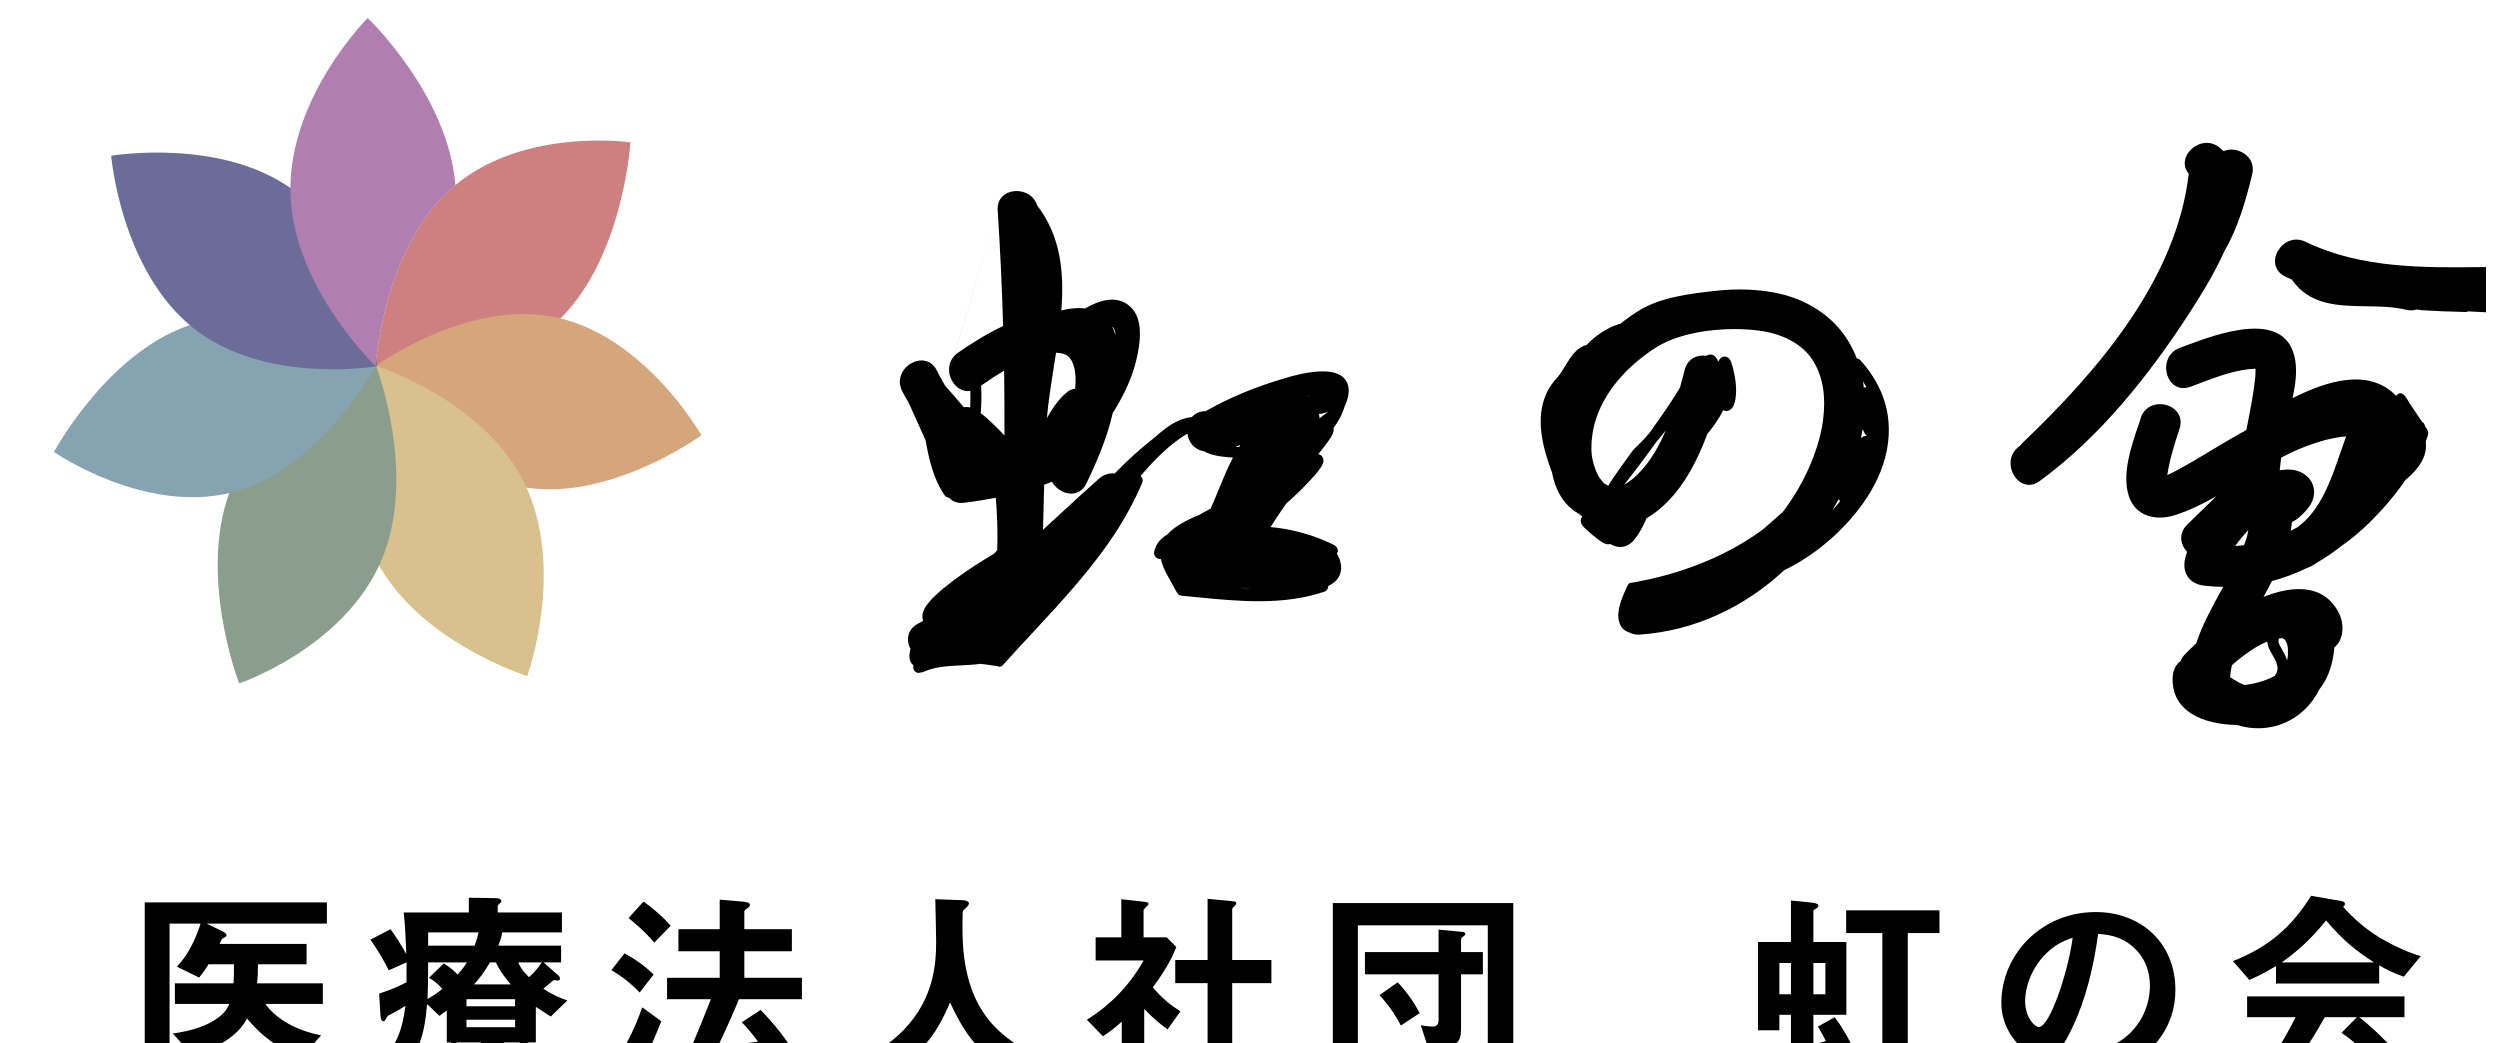 <svg width="139" height="58" viewBox="0 0 139 58" fill="none" xmlns="http://www.w3.org/2000/svg">
<g clip-path="url(#clip0_758_1047)">
<g filter="url(#filter0_d_758_1047)">
<path d="M18.176 48.175H11.487L12.415 48.627C12.451 48.651 12.594 48.723 12.594 48.818C12.594 48.842 12.582 48.866 12.57 48.889C12.546 48.913 12.367 48.996 12.344 49.02C12.332 49.02 12.225 49.258 12.213 49.306H17.045V50.437H14.343C14.343 50.877 14.331 51.115 14.296 51.496H17.95V52.639H14.748C15.462 53.615 16.688 54.162 17.854 54.388L16.795 55.566H18.152V56.781H9.428V57.09H8.047V46.997H18.176V48.175ZM16.712 55.566C15.7 55.186 14.7 54.626 13.736 53.448C13.189 54.495 11.951 55.162 10.653 55.459L9.606 54.281C11.07 54.103 12.427 53.519 12.748 52.639H9.725V51.496H12.986C13.01 51.103 13.01 50.746 13.01 50.437H11.594C11.427 50.71 11.308 50.889 11.07 51.175L9.832 50.568C10.475 49.901 10.868 49.056 11.153 48.175H9.428V55.566H16.712Z" fill="black"/>
<path d="M31.542 52.448L30.625 53.341C30.304 53.139 29.983 52.924 29.792 52.805V54.781H29.316C29.983 55.126 30.614 55.531 31.244 56.054L30.376 56.935C29.816 56.459 29.173 55.947 28.221 55.376L28.912 54.781H28.019V56.316C28.019 56.959 27.245 57.066 26.757 57.066H26.174L25.758 55.852C25.115 56.412 24.674 56.709 24.436 56.876L23.425 56.126C24.198 55.709 24.829 55.043 25.079 54.781H24.841V53.008C24.734 53.079 24.674 53.127 24.436 53.305L23.746 52.651C23.591 54.46 23.294 55.328 22.139 56.816L20.925 56.162C21.985 55.055 22.33 54.305 22.544 52.746C22.258 52.924 21.913 53.127 21.639 53.258C21.592 53.281 21.532 53.317 21.461 53.46C21.413 53.567 21.377 53.603 21.318 53.603C21.175 53.603 21.151 53.317 21.151 53.246L21.08 52.067C21.508 51.924 22.044 51.734 22.603 51.437V50.33L21.616 50.77C21.52 50.58 21.08 49.722 20.592 49.068L21.711 48.485C21.949 48.794 22.353 49.437 22.591 49.865C22.568 49.33 22.544 48.485 22.449 47.556H26.067V46.735L27.59 46.759C27.602 46.759 27.876 46.771 27.876 46.925C27.876 46.961 27.876 46.973 27.781 47.056C27.686 47.14 27.674 47.175 27.674 47.211V47.556H31.244V48.663H27.924C27.876 48.949 27.828 49.08 27.709 49.401H31.197V50.33H30.221L31.042 51.056C31.066 51.068 31.137 51.151 31.137 51.222C31.137 51.306 31.078 51.341 31.018 51.341C30.983 51.341 30.852 51.317 30.828 51.317C30.792 51.317 30.768 51.329 30.756 51.341C30.756 51.341 30.387 51.639 30.209 51.794C30.673 52.103 31.03 52.27 31.542 52.448ZM28.638 52.77V52.377H25.936V52.77H28.638ZM28.638 53.936V53.519H25.936V53.936H28.638ZM28.4 51.556C27.9 50.972 27.709 50.627 27.567 50.33H27.245C26.888 50.937 26.626 51.258 26.353 51.556H28.4ZM26.745 55.578V54.781H25.377L26.174 55.424C26.198 55.447 26.257 55.543 26.257 55.566C26.257 55.65 26.067 55.626 26.031 55.614C25.995 55.65 25.853 55.769 25.817 55.805C25.995 55.816 26.329 55.84 26.495 55.84C26.65 55.84 26.745 55.793 26.745 55.578ZM26.602 48.663H23.805V49.401H26.388C26.519 49.044 26.531 49.008 26.602 48.663ZM25.96 50.33H23.805C23.805 51.377 23.794 51.627 23.77 52.365C24.055 52.21 24.353 52.008 24.591 51.805C24.377 51.544 24.127 51.341 23.853 51.187L24.674 50.389C24.841 50.496 25.174 50.699 25.436 51.008C25.698 50.722 25.805 50.58 25.96 50.33ZM30.126 50.33H28.816C28.947 50.675 29.209 50.949 29.412 51.151C29.661 50.949 29.935 50.615 30.126 50.33Z" fill="black"/>
<path d="M44.658 56.174L43.42 56.9C43.147 56.316 42.956 56.007 42.813 55.745C40.957 56.054 39.862 56.221 37.993 56.471C37.755 56.507 37.719 56.507 37.696 56.59C37.636 56.745 37.612 56.792 37.541 56.792C37.446 56.792 37.398 56.614 37.374 56.542L37.029 55.15C37.517 55.15 38.112 55.114 38.41 55.102C38.898 53.972 39.219 53.15 39.528 52.377H37.089V51.187H40.016V49.711H37.719V48.485H40.016V46.842L41.266 46.949C41.48 46.973 41.695 46.985 41.695 47.14C41.695 47.199 41.647 47.259 41.552 47.318C41.421 47.413 41.385 47.449 41.385 47.497V48.485H44.028V49.711H41.385V51.187H44.587V52.377H41.088C40.719 53.258 40.338 54.126 39.921 54.983C41.147 54.876 41.528 54.829 42.147 54.733C41.742 54.198 41.54 53.96 41.242 53.662L42.29 52.972C43.016 53.734 43.778 54.591 44.658 56.174ZM37.291 48.294L36.374 49.234C36.16 48.973 35.815 48.568 34.946 47.866L35.779 46.949C36.172 47.223 36.767 47.699 37.291 48.294ZM36.339 51.008L35.565 52.008C35.053 51.472 34.601 51.127 33.994 50.758L34.72 49.83C35.244 50.103 35.886 50.544 36.339 51.008ZM36.767 53.603C36.446 54.424 35.791 55.935 35.577 56.34C35.529 56.435 35.422 56.638 35.422 56.709C35.422 56.745 35.47 56.888 35.47 56.923C35.47 56.959 35.446 57.054 35.363 57.054C35.279 57.054 35.184 56.983 35.089 56.923L34.006 56.185C34.601 55.352 35.267 54.126 35.708 52.829L36.767 53.603Z" fill="black"/>
<path d="M57.882 55.686L56.822 56.876C54.597 55.519 53.799 54.674 52.823 52.555C51.954 54.602 51.193 55.424 48.872 56.935L47.717 55.781C48.884 55.221 49.514 54.84 50.264 54.067C51.907 52.353 52.05 50.449 52.05 49.175C52.05 48.854 52.014 47.318 52.002 46.818L53.335 46.866C53.466 46.866 53.871 46.866 53.871 47.044C53.871 47.104 53.847 47.152 53.776 47.235C53.752 47.271 53.561 47.425 53.537 47.473C53.514 47.521 53.514 48.318 53.514 48.473C53.514 53.269 55.823 54.591 57.882 55.686Z" fill="black"/>
<path d="M70.986 56.745H64.333V55.459H67.142V51.484H65.344V50.199H67.142V46.795L68.606 46.937C68.665 46.937 68.737 46.985 68.737 47.044C68.737 47.08 68.713 47.128 68.677 47.163C68.582 47.259 68.51 47.318 68.51 47.366V50.199H70.689V51.484H68.51V55.459H70.986V56.745ZM65.63 53.055L64.916 54.055C64.559 53.793 64.119 53.46 63.619 52.912V56.959H62.369V53.627C61.964 53.983 61.714 54.186 61.322 54.436L60.429 53.519C61.738 52.71 62.833 51.579 63.583 50.222H60.917V48.937H62.345V46.818L63.726 46.973C63.797 46.985 63.857 47.021 63.857 47.08C63.857 47.128 63.809 47.175 63.773 47.199C63.607 47.366 63.583 47.39 63.583 47.437V48.937H64.868L65.404 49.473C65.225 49.925 64.964 50.544 64.095 51.722C64.654 52.365 65.059 52.686 65.63 53.055Z" fill="black"/>
<path d="M84.138 56.959H82.722V56.542H75.497V56.959H74.105V47.033H84.138V56.959ZM82.722 55.328V48.27H75.497V55.328H82.722ZM82.448 50.996H81.234V53.948C81.234 54.829 81.079 55.055 79.401 55.067L78.996 53.829C79.223 53.864 79.52 53.9 79.639 53.9C79.901 53.9 79.984 53.769 79.984 53.531V50.996H75.89V49.758H79.984V48.508L81.341 48.639C81.401 48.639 81.472 48.687 81.472 48.746C81.472 48.782 81.436 48.83 81.401 48.854C81.27 48.961 81.234 48.985 81.234 49.092V49.758H82.448V50.996ZM78.937 53.15L77.889 53.841C77.711 53.508 77.378 52.889 76.699 52.151L77.711 51.437C78.282 52.055 78.639 52.591 78.937 53.15Z" fill="black"/>
<path d="M108.002 56.781H102.646V56.114L102.325 56.304C102.277 56.197 102.242 56.09 102.028 55.674C101.587 55.816 101.444 55.852 100.29 56.197C99.838 56.328 99.1 56.531 98.647 56.662C98.302 56.757 98.266 56.769 98.195 56.888C98.135 56.995 98.1 57.054 98.028 57.054C97.945 57.054 97.897 56.959 97.862 56.792L97.612 55.65C98.278 55.543 99.159 55.328 99.576 55.221V53.246H98.933V54.103H97.743V49.199H99.576V46.89L100.742 47.009C101.04 47.044 101.099 47.104 101.099 47.187C101.099 47.247 101.075 47.271 101.016 47.306C100.897 47.378 100.825 47.425 100.825 47.485V49.199H102.658V53.246H100.825V54.9C101.004 54.852 101.385 54.757 101.516 54.698C101.444 54.555 101.349 54.352 101.075 53.9L102.004 53.377C102.516 54.031 102.968 54.912 103.218 55.495H104.658V48.699H102.646V47.437H107.836V48.699H106.074V55.495H108.002V56.781ZM101.492 52.103V50.365H100.825V52.103H101.492ZM99.576 52.103V50.365H98.933V52.103H99.576Z" fill="black"/>
<path d="M120.952 51.865C120.952 52.912 120.631 53.745 120.19 54.4C119.298 55.721 118.06 56.233 117.417 56.495L116.536 55.269C117.072 55.114 117.953 54.864 118.679 53.995C119.405 53.139 119.536 52.151 119.536 51.627C119.536 50.972 119.345 50.175 118.679 49.544C117.929 48.83 117.096 48.782 116.655 48.746C116.275 51.579 115.572 53.246 115.18 54.043C114.822 54.781 114.275 55.781 113.656 55.781C113.228 55.781 111.276 54.71 111.276 52.579C111.276 49.937 113.454 47.532 116.525 47.532C119 47.532 120.952 49.211 120.952 51.865ZM115.239 48.961C114.894 49.08 114.358 49.258 113.787 49.818C112.942 50.627 112.597 51.734 112.597 52.46C112.597 53.424 113.144 53.924 113.359 53.924C113.977 53.924 115.001 50.818 115.239 48.961Z" fill="black"/>
<path d="M134.592 49.984L133.652 51.127C133.045 50.925 132.64 50.699 132.283 50.496V51.508H126.546V50.532C125.939 50.901 125.582 51.079 125.058 51.306L124.154 50.258C126.177 49.461 127.415 48.354 128.498 46.628L130.2 46.925C130.295 46.937 130.379 46.997 130.379 47.08C130.379 47.152 130.331 47.211 130.272 47.235C130.855 47.901 131.533 48.473 132.283 48.937C132.7 49.187 133.652 49.711 134.592 49.984ZM131.986 50.33C130.974 49.663 130.272 49.115 129.331 47.997C128.474 49.044 127.844 49.627 126.868 50.33H131.986ZM133.949 56.185L132.866 57.078C132.747 56.9 132.605 56.638 132.081 56.019C130.45 56.221 127.772 56.519 127.427 56.554C127.177 56.578 125.915 56.685 125.63 56.733C125.57 56.745 125.535 56.769 125.511 56.816C125.439 56.959 125.404 56.995 125.368 56.995C125.332 56.995 125.273 56.947 125.261 56.888L124.88 55.328C125.63 55.328 125.963 55.317 126.558 55.293C126.856 54.817 127.106 54.4 127.641 53.377H124.939V52.222H133.688V53.377H131.176C132.2 54.186 133.247 55.281 133.949 56.185ZM131.117 54.983C130.95 54.829 130.664 54.567 130.188 54.245L131.045 53.377H129.26C128.701 54.364 128.355 54.888 128.141 55.209C129.141 55.162 130.129 55.102 131.117 54.983Z" fill="black"/>
</g>
<g filter="url(#filter1_d_758_1047)">
<path fill-rule="evenodd" clip-rule="evenodd" d="M112.494 21.405C112.431 21.465 112.378 21.527 112.333 21.591L112.274 21.634C111.119 22.475 112.238 24.418 113.405 23.569C116.725 21.151 119.478 17.701 121.696 14.279C122.247 13.429 123.069 12.146 123.684 10.768C124.439 9.48 124.858 7.988 125.218 6.534C125.475 5.503 124.37 4.908 123.631 5.225C123.568 5.163 123.502 5.103 123.432 5.044C122.39 4.174 120.905 5.543 121.694 6.478C121.019 12.372 116.614 17.47 112.494 21.405ZM55.773 14.947C55.71 12.804 55.61 10.662 55.472 8.521C55.385 7.181 57.314 7.095 57.662 8.238C58.981 9.949 59.177 11.971 59.009 14.084C59.451 13.973 59.899 13.92 60.325 13.974C61.075 13.542 61.966 13.236 62.696 13.752C63.539 14.347 63.432 15.575 63.263 16.461C63.025 17.704 62.507 18.773 61.868 19.79C61.545 21.222 60.919 22.63 60.41 23.693C59.971 24.608 58.884 24.316 58.495 23.612C58.349 23.665 58.202 23.717 58.056 23.767C58.039 24.604 58.017 25.442 57.99 26.279C58.306 25.99 58.621 25.699 58.936 25.408C59.656 24.744 60.375 24.08 61.106 23.434C61.378 23.196 61.681 23.116 61.966 23.147L62.011 23.113C62.182 22.938 62.356 22.765 62.532 22.595C63.069 22.078 63.632 21.586 64.222 21.127C64.406 20.957 64.598 20.797 64.799 20.648C65.226 20.332 65.731 20.06 66.268 20.012C66.441 19.811 66.699 19.68 67.044 19.682C67.078 19.663 67.111 19.643 67.145 19.623C68.432 18.89 69.858 18.326 71.272 17.898C71.972 17.684 72.707 17.497 73.445 17.472C73.948 17.456 74.565 17.535 74.85 18.01C75.115 18.452 74.96 19.002 74.746 19.464C74.621 19.878 74.404 20.265 74.144 20.625C74.159 20.698 74.156 20.779 74.131 20.855C74.07 21.048 73.943 21.224 73.825 21.388L73.801 21.422C73.64 21.645 73.47 21.863 73.295 22.076C73.406 22.089 73.499 22.151 73.557 22.289C73.64 22.487 73.524 22.691 73.412 22.851C73.239 23.1 73.035 23.328 72.83 23.548C72.413 23.993 71.971 24.419 71.508 24.826C71.211 25.255 70.922 25.689 70.642 26.129C70.762 26.137 70.881 26.15 70.999 26.165C72.023 26.295 73.062 26.597 73.997 27.037L74.026 27.051C74.119 27.093 74.22 27.14 74.29 27.214C74.406 27.334 74.406 27.496 74.331 27.611C74.344 27.628 74.355 27.646 74.366 27.667C74.556 28.029 74.657 28.447 74.47 28.832C74.341 29.099 74.114 29.279 73.849 29.404C73.85 29.535 73.779 29.671 73.636 29.719C71.331 30.5 68.856 30.255 66.468 30.019L66.468 30.019L66.468 30.019L66.468 30.019L66.467 30.019C66.208 29.993 65.95 29.968 65.693 29.943L65.695 29.939C65.638 29.934 65.59 29.916 65.549 29.89C65.505 29.865 65.465 29.824 65.434 29.764C65.341 29.585 65.242 29.41 65.142 29.235L65.142 29.235L65.142 29.235L65.142 29.235L65.142 29.235L65.142 29.235L65.142 29.235L65.142 29.235L65.142 29.235L65.142 29.235L65.142 29.235L65.142 29.234L65.142 29.234L65.142 29.234L65.142 29.234L65.142 29.234L65.142 29.234L65.141 29.234L65.141 29.234C65.039 29.054 64.936 28.873 64.841 28.689C64.712 28.438 64.601 28.173 64.543 27.903C64.355 27.936 64.127 27.74 64.171 27.513C64.259 27.054 64.543 26.753 64.904 26.537C65.114 26.302 65.379 26.113 65.645 25.953C65.982 25.751 66.339 25.585 66.704 25.439C66.901 25.32 67.102 25.211 67.307 25.108C67.471 24.745 67.623 24.374 67.775 24.005L67.775 24.004L67.775 24.004L67.775 24.004L67.775 24.004L67.775 24.004L67.775 24.004L67.775 24.004L67.775 24.004L67.775 24.004L67.775 24.004L67.775 24.004L67.775 24.004L67.775 24.004L67.775 24.004L67.775 24.004L67.775 24.004L67.775 24.004L67.775 24.004L67.775 24.004L67.775 24.004L67.775 24.004L67.775 24.004L67.775 24.004L67.775 24.004L67.775 24.004L67.775 24.004L67.775 24.004L67.775 24.004L67.775 24.004L67.775 24.004L67.775 24.004L67.775 24.004L67.775 24.004L67.775 24.004L67.775 24.004L67.775 24.004L67.775 24.004C67.912 23.67 68.049 23.337 68.194 23.009C68.308 22.753 68.427 22.505 68.554 22.265C68 22.226 67.397 22.172 66.928 21.908C66.381 21.818 66.077 21.387 66.018 20.928C65.516 21.233 65.054 21.598 64.624 22.002C64.193 22.407 63.794 22.84 63.415 23.289C63.545 23.384 63.559 23.545 63.498 23.689C63.13 24.556 62.686 25.39 62.182 26.186C60.831 28.324 59.11 30.177 57.392 32.025L57.392 32.025L57.392 32.025L57.392 32.025L57.392 32.025L57.392 32.025L57.392 32.025L57.392 32.025L57.392 32.025L57.391 32.026L57.391 32.026L57.391 32.026L57.391 32.026L57.391 32.026L57.391 32.026L57.391 32.026L57.391 32.026L57.391 32.026L57.391 32.026L57.391 32.027L57.39 32.027C56.846 32.612 56.302 33.197 55.771 33.791V33.793C55.66 33.917 55.52 33.911 55.414 33.842C55.373 33.849 55.329 33.848 55.286 33.84C55.027 33.794 54.766 33.758 54.504 33.731C54.151 33.782 53.789 33.8 53.428 33.817C52.712 33.852 51.995 33.886 51.337 34.182C51.285 34.205 51.234 34.214 51.186 34.211C50.924 34.321 50.711 34.041 50.794 33.816C50.776 33.803 50.759 33.788 50.742 33.773C50.522 33.563 50.538 33.239 50.611 32.968L50.605 32.97C50.611 32.949 50.618 32.93 50.626 32.913C50.373 32.435 50.428 31.816 51.047 31.494C51.14 31.445 51.233 31.396 51.325 31.346C51.322 31.337 51.319 31.329 51.316 31.321C51.294 31.256 51.285 31.16 51.285 31.113C51.285 30.932 51.332 30.808 51.412 30.647C51.456 30.554 51.525 30.468 51.59 30.387C51.603 30.37 51.617 30.354 51.63 30.337C51.768 30.16 51.931 30.001 52.096 29.848C52.398 29.571 52.721 29.319 53.047 29.072C53.43 28.783 53.827 28.51 54.231 28.249C54.568 28.031 54.91 27.822 55.257 27.619C55.31 27.562 55.364 27.504 55.418 27.447L55.424 27.451C55.431 27.444 55.438 27.437 55.444 27.43C55.483 26.45 55.443 25.474 55.366 24.494C54.784 24.611 54.195 24.705 53.595 24.776H53.597C53.221 24.82 52.945 24.699 52.768 24.492C52.674 24.491 52.578 24.448 52.511 24.348C51.891 23.424 51.652 22.377 51.467 21.311C51.287 20.898 51.1 20.488 50.913 20.079C50.778 19.784 50.643 19.489 50.511 19.194C50.383 18.986 50.264 18.776 50.16 18.564C49.524 17.275 51.457 16.14 52.095 17.433C52.235 17.718 52.386 17.992 52.544 18.261L52.774 17.494L52.775 17.501L52.546 18.264C52.876 18.63 53.196 19.004 53.515 19.379L53.586 19.463C53.707 19.442 53.825 19.45 53.94 19.479C53.958 19.172 53.961 18.863 53.95 18.555C53.346 18.652 52.842 18.104 52.775 17.501L53.034 16.64C53.099 16.565 53.176 16.495 53.267 16.432C53.945 15.962 54.824 15.396 55.773 14.947ZM53.03 16.644L55.472 8.521L53.034 16.64L53.03 16.644ZM52.774 17.494L53.03 16.644C52.816 16.895 52.743 17.201 52.774 17.494ZM68.891 21.681C68.823 21.675 68.755 21.67 68.687 21.665C68.779 21.634 68.872 21.601 68.964 21.567C68.939 21.604 68.915 21.642 68.891 21.681ZM69.578 29.526C69.335 29.518 69.092 29.51 68.849 29.502C69.092 29.525 69.338 29.53 69.578 29.526ZM73.366 20.08C73.365 19.998 73.353 19.916 73.332 19.834C73.45 19.845 73.573 19.803 73.682 19.765L73.712 19.756C73.736 19.747 73.76 19.739 73.783 19.731L73.8 19.733L73.814 19.734C73.662 19.846 73.514 19.963 73.366 20.08ZM73.621 19.683C73.617 19.685 73.612 19.688 73.616 19.683L73.619 19.682L73.621 19.683ZM72.761 18.796C72.783 18.798 72.805 18.8 72.828 18.802L72.789 18.817L72.774 18.822C72.77 18.813 72.766 18.805 72.761 18.796ZM65.119 27.688L65.116 27.686L65.11 27.683L65.113 27.701L65.119 27.688ZM54.529 19.791C54.573 19.284 54.579 18.773 54.547 18.263C54.96 17.978 55.386 17.692 55.828 17.432C55.846 18.634 55.853 19.836 55.848 21.038C55.527 20.692 55.195 20.357 54.84 20.049C54.743 19.965 54.639 19.875 54.529 19.791ZM58.599 17.174L58.599 17.174L58.599 17.174C58.639 16.927 58.678 16.68 58.716 16.433C59.037 16.441 59.32 16.523 59.475 16.719C59.822 17.159 59.835 17.851 59.777 18.441C59.635 18.448 59.49 18.497 59.356 18.601H59.36C58.9 18.956 58.523 19.505 58.208 20.064C58.291 19.117 58.445 18.148 58.599 17.175L58.599 17.175L58.599 17.175L58.599 17.175L58.599 17.175L58.599 17.175L58.599 17.175L58.599 17.175L58.599 17.175L58.599 17.175L58.599 17.175L58.599 17.175L58.599 17.175L58.599 17.175L58.599 17.175L58.599 17.175L58.599 17.175L58.599 17.175L58.599 17.175L58.599 17.175L58.599 17.175L58.599 17.175L58.599 17.174L58.599 17.174L58.599 17.174ZM61.926 15.074C61.986 15.179 62.015 15.311 62.021 15.46C61.977 15.292 61.916 15.13 61.838 14.978C61.873 15.001 61.903 15.032 61.926 15.074ZM92.616 20.749C92.168 21.811 91.576 22.792 90.74 23.477C90.584 23.604 90.438 23.701 90.3 23.771C90.384 23.668 90.467 23.563 90.549 23.458C90.981 22.909 91.4 22.348 91.811 21.782C91.9 21.66 91.989 21.538 92.077 21.415C92.264 21.199 92.443 20.976 92.616 20.749ZM95.516 16.901C95.498 16.848 95.475 16.798 95.445 16.751C95.278 16.49 95.068 16.494 94.869 16.605C94.368 16.529 93.833 16.753 93.668 17.387L93.67 17.385C93.59 17.696 93.505 18.021 93.414 18.354C92.987 19.088 92.49 19.792 92.004 20.479L91.873 20.666L91.715 20.89C91.557 21.078 91.391 21.26 91.217 21.436C91.171 21.482 91.124 21.526 91.078 21.57L91.078 21.57L91.078 21.571L91.078 21.571C90.952 21.691 90.828 21.808 90.724 21.951C90.565 22.169 90.406 22.389 90.249 22.609C90.054 22.882 89.86 23.155 89.673 23.432L89.65 23.466L89.624 23.504L89.624 23.504C89.556 23.601 89.487 23.701 89.437 23.807L89.431 23.82L89.426 23.831C89.414 23.826 89.403 23.821 89.393 23.815L89.362 23.799L89.329 23.781L89.328 23.78L89.327 23.78L89.327 23.78L89.327 23.78L89.327 23.78C89.266 23.747 89.231 23.729 89.201 23.705C89.162 23.674 89.13 23.635 89.058 23.544C89.035 23.516 89.009 23.483 88.978 23.445C88.809 23.239 88.593 22.711 88.513 22.2C88.44 21.726 88.499 20.966 88.656 20.392C89.145 18.589 90.509 17.153 92.045 16.159C93.55 15.185 96.096 14.966 97.856 15.212C99.094 15.385 100.208 15.933 100.787 16.85C101.394 17.811 101.516 18.915 101.365 20.151C101.204 21.457 100.646 22.87 99.95 24.056C99.701 24.479 99.427 24.889 99.13 25.282C98.846 25.527 98.562 25.778 98.278 26.031L98.277 26.031L98.276 26.032L98.276 26.032C98.187 26.111 98.098 26.19 98.008 26.269C95.911 27.803 93.38 28.755 90.839 29.2C90.814 29.205 90.792 29.211 90.772 29.22C90.664 29.2 90.553 29.24 90.493 29.374L90.495 29.37L90.449 29.47C90.172 30.077 89.768 30.962 90.104 31.596C90.217 31.811 90.394 31.932 90.599 31.992C90.755 32.077 90.948 32.12 91.177 32.105C94.234 31.896 97.011 30.565 99.197 28.53C100.451 27.924 101.594 27.058 102.537 26.072C104.059 24.481 105.183 22.45 105 20.265C104.892 18.97 104.307 17.811 103.44 16.855C103.379 16.788 103.309 16.76 103.241 16.759C103.118 16.439 102.968 16.126 102.787 15.823C101.903 14.342 100.363 13.416 98.689 13.096C97.601 12.888 96.493 12.87 95.394 12.992C93.992 13.147 92.34 13.34 91.126 14.092C90.776 14.309 90.423 14.558 90.077 14.833C90.049 14.834 90.02 14.839 89.989 14.849L89.987 14.851C89.307 15.065 88.716 15.485 88.215 15.999C87.675 16.134 87.355 16.625 87.072 17.09C87.048 17.129 87.024 17.169 87 17.209L87 17.21C86.873 17.422 86.745 17.634 86.579 17.817C86.331 18.088 86.119 18.383 85.97 18.721C85.349 20.124 85.779 21.707 86.284 23.076C86.287 23.084 86.29 23.092 86.294 23.099C86.411 23.71 86.633 24.286 87.036 24.772C87.238 25.017 87.483 25.215 87.753 25.371C87.825 25.431 87.899 25.488 87.975 25.541C87.942 25.576 87.915 25.624 87.897 25.689C87.831 25.921 88.045 26.12 88.203 26.267L88.227 26.29C88.433 26.483 88.655 26.664 88.883 26.831L88.899 26.843C89.068 26.968 89.315 27.15 89.524 27.066C89.66 27.144 89.804 27.202 89.958 27.226C90.317 27.284 90.626 27.112 90.852 26.843C91.151 26.486 91.361 26.068 91.549 25.639C93.2 24.663 94.223 22.839 94.925 20.954C95.089 20.756 95.245 20.553 95.39 20.342C95.548 20.114 95.688 19.875 95.806 19.628C95.874 19.663 95.951 19.678 96.036 19.666C96.262 19.633 96.38 19.432 96.439 19.23C96.632 18.566 96.482 17.729 96.296 17.081C96.239 16.884 96.14 16.65 95.895 16.648C95.706 16.646 95.607 16.777 95.543 16.925C95.534 16.917 95.525 16.909 95.516 16.901ZM103.779 18.35C103.717 18.24 103.651 18.133 103.582 18.028C103.601 18.144 103.617 18.26 103.631 18.377C103.677 18.358 103.728 18.349 103.779 18.35ZM103.563 20.688C103.536 20.858 103.505 21.028 103.469 21.198C103.547 21.093 103.675 21.046 103.79 21.067C103.689 20.962 103.616 20.81 103.563 20.688ZM102.228 24.572C102.113 24.791 101.994 25.004 101.871 25.211C102.024 25.041 102.17 24.867 102.311 24.689C102.276 24.657 102.248 24.618 102.228 24.572ZM103.81 20.741L103.81 20.743L103.809 20.745L103.809 20.747L103.809 20.748C103.809 20.75 103.81 20.749 103.81 20.743L103.81 20.741ZM88.215 26.062C88.21 26.059 88.198 26.054 88.188 26.058L88.198 26.062C88.201 26.063 88.204 26.064 88.206 26.065L88.215 26.062ZM88.204 26.065L88.188 26.058L88.186 26.059C88.163 26.073 88.177 26.072 88.204 26.065ZM89.134 26.857C89.132 26.858 89.128 26.85 89.128 26.83C89.136 26.846 89.136 26.856 89.134 26.857ZM134.403 14.023C134.218 14.086 134.006 14.1 133.77 14.043C133.079 13.875 132.324 13.863 131.569 13.851C129.995 13.826 128.422 13.802 127.428 12.371C127.306 12.316 127.185 12.26 127.064 12.201C125.765 11.572 126.903 9.641 128.194 10.267C131.266 11.754 134.761 11.712 138.108 11.671C138.317 11.668 138.525 11.666 138.733 11.664C140.177 11.648 140.173 13.888 138.733 13.904C138.682 13.905 138.631 13.905 138.58 13.906C138.579 14.055 138.483 14.195 138.288 14.188V14.189C138.273 14.188 138.257 14.187 138.242 14.185C138.205 14.184 138.168 14.182 138.131 14.18C137.829 14.166 137.526 14.152 137.224 14.134C137.182 14.157 137.131 14.171 137.07 14.169C136.957 14.166 136.845 14.162 136.733 14.159C136.099 14.141 135.465 14.123 134.834 14.079C134.806 14.078 134.779 14.076 134.75 14.075C134.651 14.07 134.547 14.065 134.455 14.041C134.437 14.036 134.419 14.03 134.403 14.023ZM119.028 20.073C118.987 20.197 118.943 20.325 118.898 20.457C118.486 21.667 117.974 23.171 118.358 24.387C118.722 25.542 119.885 25.8 120.932 25.462C121.734 25.203 122.49 24.832 123.226 24.415L121.613 25.985C121.108 26.477 121.227 27.107 121.603 27.505C121.542 27.675 121.498 27.831 121.474 27.968C121.338 28.744 121.786 29.297 122.553 29.385C122.91 29.426 123.263 29.448 123.612 29.453L123.565 29.539C123.016 30.527 122.462 31.523 122.112 32.588C121.886 32.8 121.681 33.002 121.5 33.184C121.377 33.307 121.292 33.439 121.24 33.574C121.006 33.753 120.837 34.027 120.809 34.394L120.807 34.39C120.652 36.41 122.573 37.108 124.364 37.13C126.208 37.706 128.084 36.9 128.949 35.167L128.952 35.161C129.065 35.015 129.169 34.861 129.262 34.698C129.55 34.188 129.737 33.515 129.787 32.825C130.33 32.383 130.356 31.509 130.032 30.885C129.172 29.234 127.404 29.393 125.849 30.01C126.015 29.715 126.175 29.421 126.32 29.127C126.987 28.953 127.628 28.713 128.238 28.414C128.327 28.389 128.417 28.351 128.509 28.3C128.646 28.223 128.778 28.142 128.904 28.056C129.356 27.792 129.787 27.495 130.197 27.167C131.024 26.598 131.769 25.888 132.413 25.184C132.897 24.654 133.349 24.091 133.752 23.496L133.788 23.467C134.219 23.106 134.619 22.672 134.8 22.131C134.887 21.868 134.903 21.619 134.872 21.376C134.893 21.315 134.914 21.255 134.934 21.194C134.94 21.174 134.947 21.154 134.954 21.134L134.954 21.134L134.954 21.133C134.974 21.075 134.994 21.014 135.003 20.955C135.028 20.792 134.951 20.685 134.863 20.561L134.862 20.561L134.862 20.56C134.849 20.542 134.835 20.523 134.822 20.504C134.82 20.401 134.754 20.32 134.664 20.274C134.434 19.939 134.208 19.601 133.987 19.261C133.959 19.218 133.932 19.171 133.904 19.124L133.904 19.124L133.904 19.123L133.904 19.123C133.861 19.051 133.817 18.976 133.768 18.908C133.759 18.852 133.734 18.844 133.732 18.862C133.696 18.817 133.656 18.776 133.612 18.743C133.47 18.636 133.315 18.708 133.225 18.829C131.698 17.253 129.328 18.016 127.467 18.959C127.614 18.268 127.723 17.559 127.618 16.878C127.162 13.921 123.293 15.376 121.439 16.073L121.438 16.073C121.353 16.105 121.273 16.135 121.198 16.163C119.858 16.662 120.438 18.829 121.793 18.324V18.326C121.944 18.27 122.098 18.211 122.253 18.152C123.259 17.77 124.333 17.361 125.396 17.322L125.408 17.321C125.404 17.382 125.405 17.443 125.405 17.504C125.405 17.585 125.405 17.666 125.398 17.744C125.313 18.609 125.137 19.507 124.959 20.42L124.898 20.73C124.348 21.032 123.819 21.343 123.317 21.641C123.148 21.742 122.979 21.844 122.81 21.946L122.81 21.946L122.81 21.946C122.279 22.265 121.749 22.585 121.205 22.88L121.15 22.91L121.15 22.91C120.938 23.024 120.725 23.14 120.503 23.235C120.616 22.423 120.905 21.495 121.181 20.664C121.635 19.293 119.474 18.704 119.02 20.069L119.028 20.073ZM133.732 18.862C133.732 18.87 133.735 18.882 133.747 18.898C133.756 18.911 133.763 18.926 133.771 18.941C133.77 18.928 133.769 18.918 133.768 18.908C133.756 18.892 133.744 18.877 133.732 18.862ZM125.475 34.785C125.811 34.698 126.164 34.574 126.481 34.395C126.515 34.345 126.544 34.293 126.574 34.239L126.581 34.223C126.584 34.216 126.589 34.202 126.59 34.197C126.593 34.186 126.596 34.176 126.6 34.166L126.6 34.166C126.605 34.148 126.611 34.131 126.615 34.113C126.616 34.108 126.621 34.084 126.624 34.066L126.627 34.041L126.627 34.041C126.628 34.028 126.629 34.015 126.629 34.011V33.922C126.629 33.914 126.628 33.907 126.628 33.9C126.618 33.85 126.608 33.801 126.594 33.753C126.58 33.704 126.563 33.656 126.545 33.609C126.546 33.613 126.54 33.599 126.532 33.58L126.532 33.58C126.519 33.552 126.501 33.511 126.493 33.496C126.453 33.416 126.405 33.334 126.356 33.25C126.217 33.012 126.07 32.758 126.066 32.492C125.881 32.563 125.685 32.657 125.474 32.782C124.978 33.077 124.523 33.429 124.092 33.809C124.045 34.028 124.012 34.249 123.995 34.473C124.244 34.644 124.512 34.797 124.792 34.91C125.023 34.886 125.253 34.843 125.475 34.785ZM126.829 32.836C126.955 33.061 127.085 33.294 127.165 33.537C127.191 33.419 127.207 33.309 127.209 33.228C127.214 33.12 127.214 33.013 127.209 32.903L127.209 32.888C127.206 32.871 127.202 32.843 127.197 32.801C127.191 32.738 127.173 32.673 127.152 32.61C127.139 32.576 127.112 32.509 127.095 32.479C127.026 32.357 126.941 32.294 126.853 32.304C126.8 32.309 126.747 32.317 126.693 32.325C126.7 32.366 126.698 32.412 126.684 32.461L126.682 32.468C126.682 32.477 126.683 32.49 126.683 32.502C126.683 32.504 126.684 32.508 126.684 32.511L126.684 32.511L126.684 32.511C126.685 32.514 126.685 32.518 126.686 32.52C126.693 32.539 126.698 32.559 126.703 32.578L126.706 32.59C126.71 32.603 126.718 32.617 126.722 32.631C126.73 32.647 126.737 32.664 126.745 32.679C126.772 32.732 126.8 32.785 126.829 32.836ZM126.71 32.604C126.691 32.562 126.719 32.622 126.722 32.631C126.718 32.622 126.714 32.613 126.71 32.604ZM126.624 33.871C126.624 33.873 126.626 33.884 126.628 33.898C126.624 33.877 126.623 33.87 126.624 33.871ZM129.631 31.119C129.632 31.123 129.633 31.128 129.634 31.134L129.631 31.119ZM130.123 22.002L130.123 22.001L130.123 22.001L130.124 22L130.124 22L130.124 21.999L130.124 21.999L130.124 21.998L130.124 21.998L130.124 21.997L130.125 21.997L130.125 21.996L130.125 21.996C130.232 21.686 130.337 21.382 130.446 21.087C129.71 21.141 128.971 21.357 128.277 21.613C127.781 21.796 127.302 22.019 126.834 22.265C126.802 22.5 126.774 22.735 126.751 22.968C126.964 22.938 127.178 22.918 127.389 22.936C128.194 23.003 128.825 23.644 128.626 24.492C128.516 24.958 128.137 25.32 127.789 25.622C127.678 25.718 127.558 25.793 127.433 25.846C127.417 26.008 127.392 26.173 127.36 26.338C127.485 26.275 127.609 26.209 127.731 26.14C129.018 25.212 129.588 23.555 130.123 22.002L130.123 22.002ZM125.421 17.171C125.421 17.169 125.422 17.174 125.42 17.188C125.42 17.179 125.421 17.172 125.421 17.171ZM124.912 26.729C124.869 26.865 124.821 26.999 124.77 27.132C124.608 27.154 124.444 27.171 124.279 27.183C124.497 26.868 124.749 26.565 125.004 26.3C124.982 26.448 124.955 26.593 124.912 26.729ZM125.869 25.572L125.828 25.577C125.854 25.562 125.87 25.558 125.869 25.572ZM120.123 23.398L120.121 23.397C120.105 23.411 120.088 23.417 120.08 23.416C120.088 23.422 120.102 23.421 120.123 23.398ZM120.101 23.388C120.085 23.397 120.078 23.405 120.076 23.41C120.071 23.398 120.079 23.381 120.101 23.388ZM120.433 23.637L120.443 23.646C120.422 23.694 120.424 23.679 120.433 23.637Z" fill="black"/>
</g>
<path d="M20.929 20.407C20.929 20.407 20.913 20.392 20.883 20.363C20.929 19.741 21.478 13.606 25.172 10.413C25.221 10.37 25.271 10.328 25.321 10.287C25.337 10.483 25.347 10.681 25.35 10.879C25.432 16.169 20.929 20.407 20.929 20.407Z" fill="#D8BFD8"/>
<path d="M35.051 7.915C35.051 7.915 34.636 14.73 30.742 18.096C26.849 21.461 20.881 20.413 20.881 20.413C20.881 20.413 20.882 20.396 20.884 20.362C20.931 19.741 21.48 13.605 25.173 10.412C25.223 10.369 25.273 10.327 25.323 10.286C29.217 7.068 35.051 7.915 35.051 7.915Z" fill="#CE8080"/>
<path d="M28.72 27.015C23.783 25.922 20.844 20.376 20.844 20.376C20.844 20.376 26.041 16.566 30.978 17.659C35.916 18.752 38.999 24.199 38.999 24.199C38.999 24.199 33.658 28.108 28.72 27.014V27.015Z" fill="#D5A67A"/>
<path d="M20.808 30.919C18.545 26.191 20.848 20.323 20.848 20.323C20.848 20.323 26.929 22.208 29.193 26.936C31.456 31.664 29.317 37.588 29.317 37.588C29.317 37.588 23.072 35.647 20.808 30.919Z" fill="#D8C18D"/>
<path d="M12.965 26.868C15.08 22.064 20.891 20.294 20.891 20.294C20.891 20.294 23.277 26.454 21.163 31.257C19.048 36.06 13.296 37.999 13.296 37.999C13.296 37.999 10.85 31.67 12.965 26.867L12.965 26.868Z" fill="#8B9D8D"/>
<path d="M11.096 17.915C15.996 16.654 20.939 20.313 20.939 20.313C20.939 20.313 17.834 26.109 12.933 27.37C8.032 28.632 3 25.127 3 25.127C3 25.127 6.195 19.176 11.096 17.915Z" fill="#85A3B1"/>
<path d="M16.607 10.799C20.603 14.03 20.956 20.363 20.956 20.363C20.956 20.363 14.697 21.432 10.701 18.202C6.705 14.971 6.182 8.66 6.182 8.66C6.182 8.66 12.611 7.568 16.608 10.799L16.607 10.799Z" fill="#6B6C98"/>
<path d="M25.321 10.287C25.271 10.328 25.221 10.37 25.172 10.413C21.478 13.606 20.929 19.741 20.883 20.363C20.396 19.883 16.225 15.634 16.148 10.654C16.065 5.364 20.444 1 20.444 1C20.444 1 24.912 5.252 25.321 10.287Z" fill="#B07EB1"/>
</g>
<defs>
<filter id="filter0_d_758_1047" x="4.869" y="46.628" width="132.901" height="16.818" filterUnits="userSpaceOnUse" color-interpolation-filters="sRGB">
<feFlood flood-opacity="0" result="BackgroundImageFix"/>
<feColorMatrix in="SourceAlpha" type="matrix" values="0 0 0 0 0 0 0 0 0 0 0 0 0 0 0 0 0 0 127 0" result="hardAlpha"/>
<feOffset dy="3.178"/>
<feGaussianBlur stdDeviation="1.589"/>
<feComposite in2="hardAlpha" operator="out"/>
<feColorMatrix type="matrix" values="0 0 0 0 0 0 0 0 0 0 0 0 0 0 0 0 0 0 0.25 0"/>
<feBlend mode="normal" in2="BackgroundImageFix" result="effect1_dropShadow_758_1047"/>
<feBlend mode="normal" in="SourceGraphic" in2="effect1_dropShadow_758_1047" result="shape"/>
</filter>
<filter id="filter1_d_758_1047" x="46.855" y="4.767" width="96.137" height="38.904" filterUnits="userSpaceOnUse" color-interpolation-filters="sRGB">
<feFlood flood-opacity="0" result="BackgroundImageFix"/>
<feColorMatrix in="SourceAlpha" type="matrix" values="0 0 0 0 0 0 0 0 0 0 0 0 0 0 0 0 0 0 127 0" result="hardAlpha"/>
<feOffset dy="3.178"/>
<feGaussianBlur stdDeviation="1.589"/>
<feComposite in2="hardAlpha" operator="out"/>
<feColorMatrix type="matrix" values="0 0 0 0 0 0 0 0 0 0 0 0 0 0 0 0 0 0 0.25 0"/>
<feBlend mode="normal" in2="BackgroundImageFix" result="effect1_dropShadow_758_1047"/>
<feBlend mode="normal" in="SourceGraphic" in2="effect1_dropShadow_758_1047" result="shape"/>
</filter>
<clipPath id="clip0_758_1047">
<rect width="137.452" height="58" fill="white" transform="translate(0.773)"/>
</clipPath>
</defs>
</svg>
